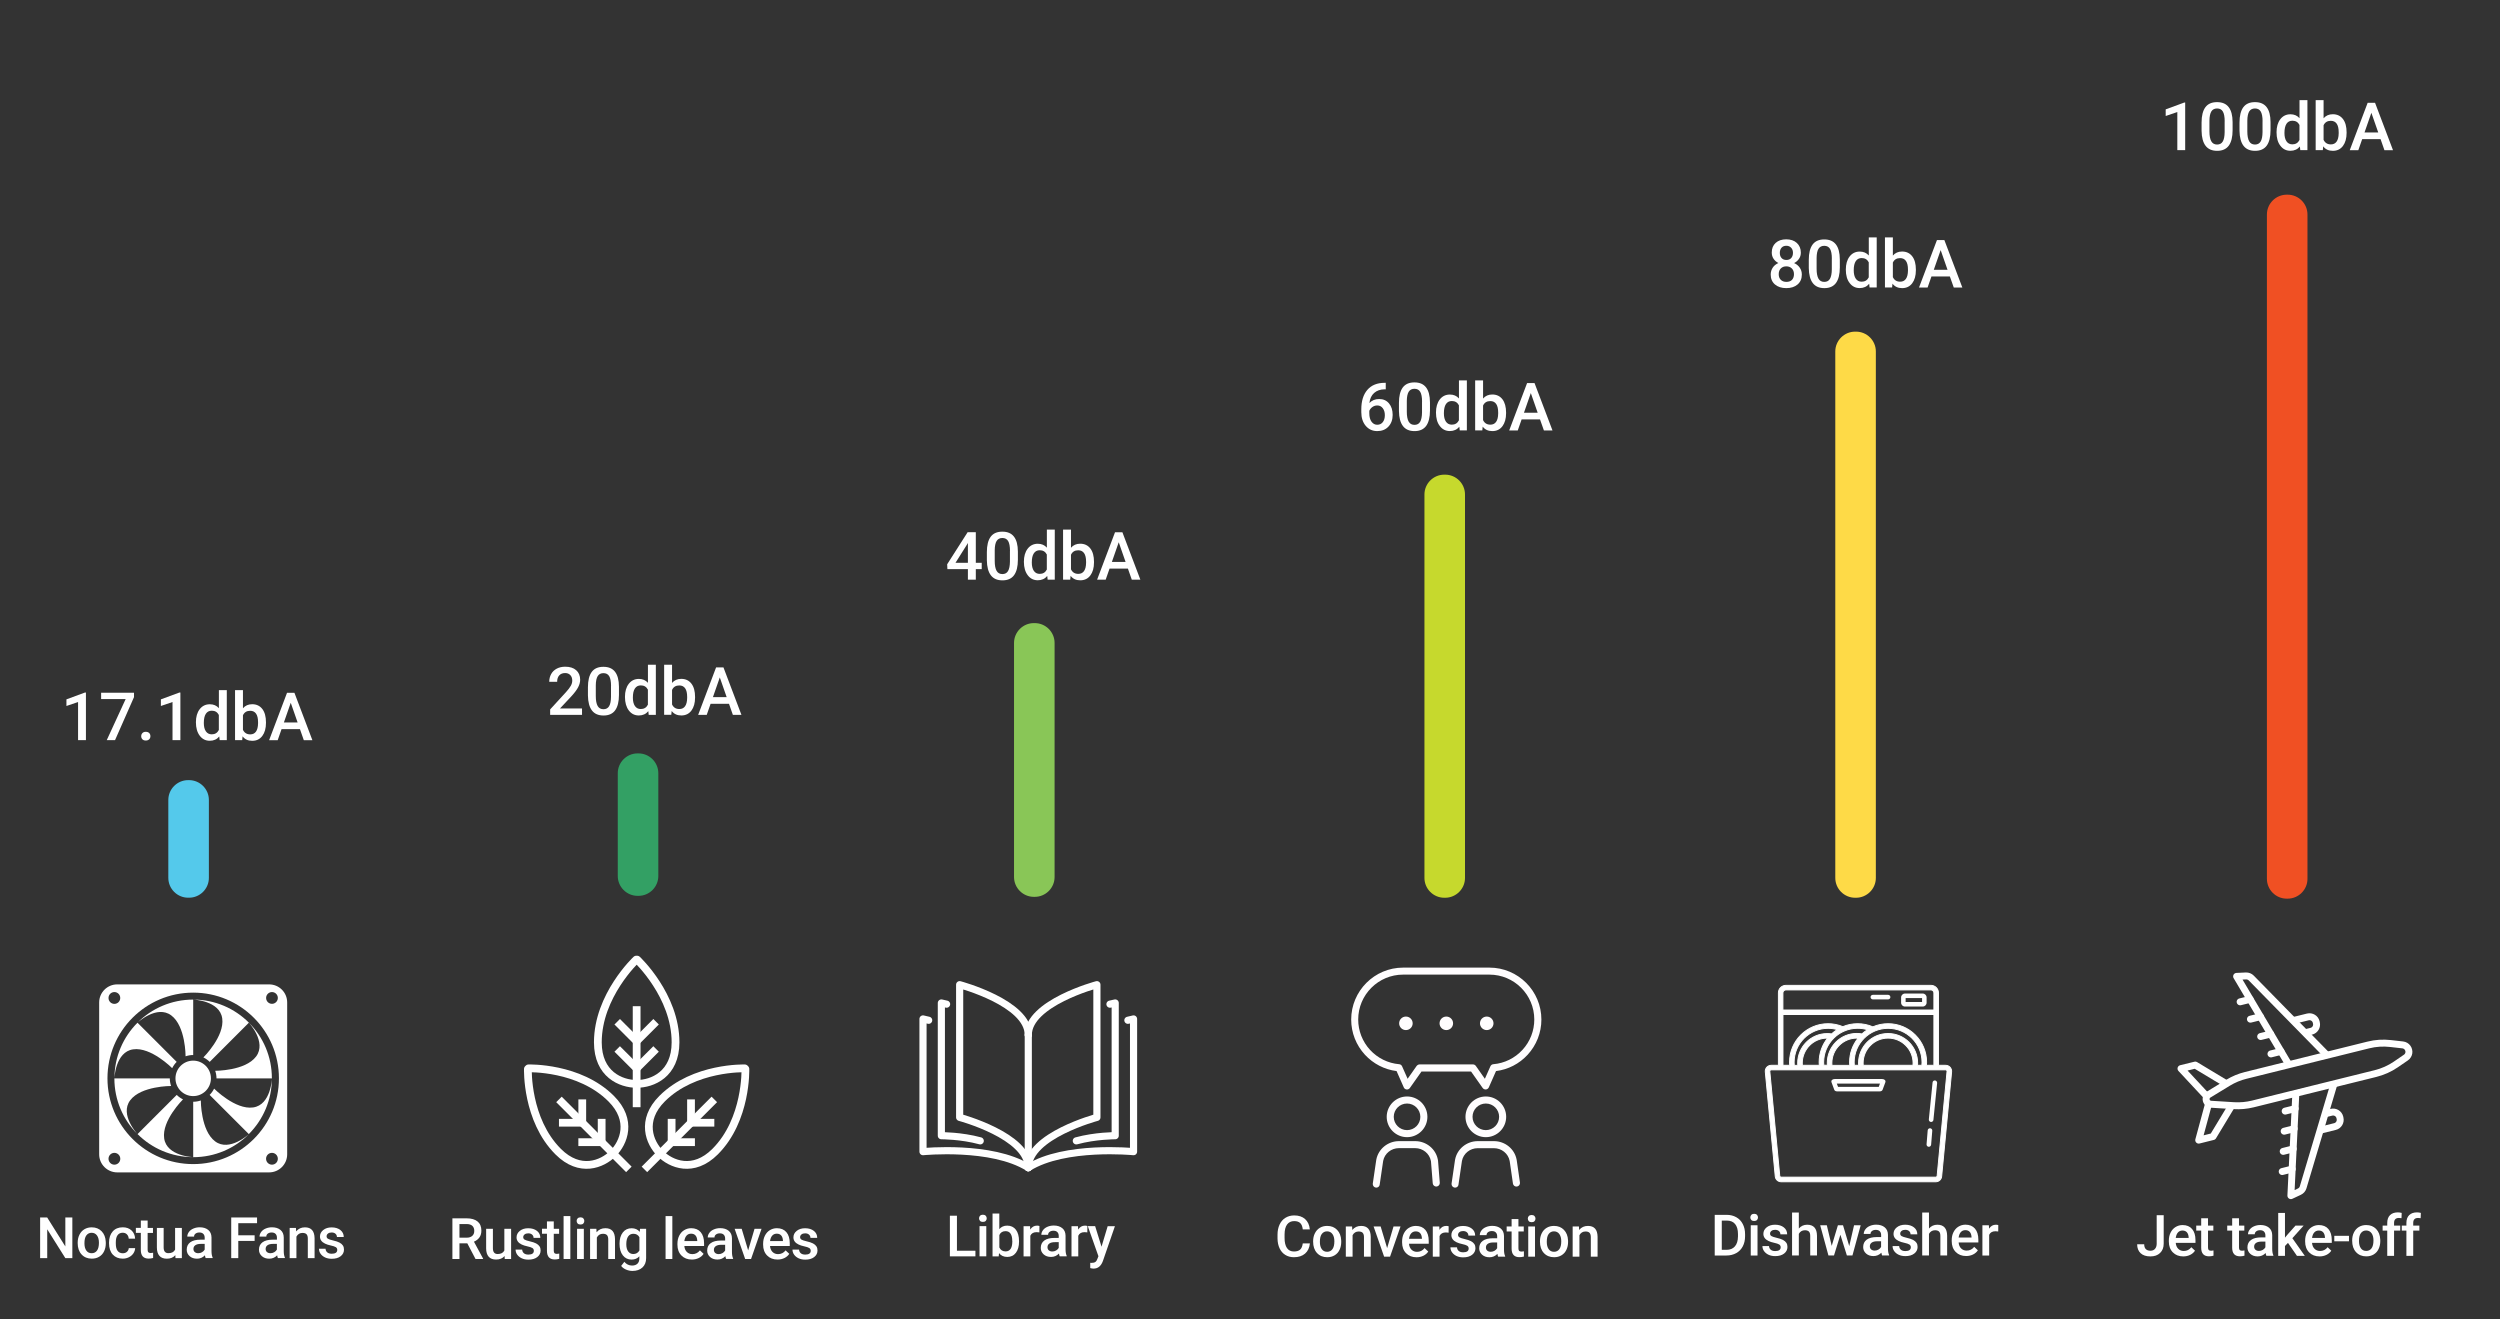 <?xml version="1.0" encoding="utf-8"?>
<!-- Generator: Adobe Illustrator 28.1.0, SVG Export Plug-In . SVG Version: 6.00 Build 0)  -->
<svg version="1.1" id="Artwork" xmlns="http://www.w3.org/2000/svg" xmlns:xlink="http://www.w3.org/1999/xlink" x="0px" y="0px"
	 viewBox="0 0 524.59 276.86" style="enable-background:new 0 0 524.59 276.86;" xml:space="preserve">
<rect x="0" y="0" width="524.59" height="276.86" fill="#333333" stroke="none"/>
<style type="text/css">
	.st0{fill:#33A064;}
	.st1{fill:#FFFFFF;}
	.st2{fill:#89C657;}
	.st3{fill:#C6D92D;}
	.st4{fill:#FEDA47;}
	.st5{fill:#F05023;}
	.st6{fill:none;stroke:#FFFFFF;stroke-width:1.457;stroke-linejoin:round;stroke-miterlimit:10;}
	.st7{fill:none;stroke:#FFFFFF;stroke-width:1.457;stroke-linecap:round;stroke-linejoin:round;stroke-miterlimit:10;}
	.st8{fill:none;stroke:#FFFFFF;stroke-width:1.63;stroke-linejoin:round;stroke-miterlimit:10;}
	.st9{fill:none;stroke:#FFFFFF;stroke-width:1.5;stroke-linecap:round;stroke-linejoin:round;stroke-miterlimit:10;}
	.st10{fill:#FFFDFE;}
	.st11{fill:#FFFFFF;stroke:#FFFFFF;stroke-width:0.2;stroke-miterlimit:10;}
	.st12{fill:#54C9EB;}
</style>
<g>
	<path class="st0" d="M138.14,183.82c0,2.29-1.87,4.16-4.16,4.16h-0.19c-2.29,0-4.16-1.87-4.16-4.16v-21.57
		c0-2.29,1.87-4.16,4.16-4.16h0.19c2.29,0,4.16,1.87,4.16,4.16V183.82z"/>
</g>
<g>
	<path class="st1" d="M98.06,260.9h-1.65v3.28h-1.48v-8.53h3c0.98,0,1.74,0.22,2.28,0.66c0.54,0.44,0.8,1.08,0.8,1.92
		c0,0.57-0.14,1.05-0.41,1.43s-0.66,0.68-1.15,0.89l1.92,3.55v0.08h-1.59L98.06,260.9z M96.41,259.71h1.52
		c0.5,0,0.89-0.13,1.17-0.38s0.42-0.6,0.42-1.03c0-0.46-0.13-0.81-0.39-1.06s-0.65-0.38-1.16-0.39h-1.56V259.71z"/>
	<path class="st1" d="M105.88,263.56c-0.42,0.49-1.01,0.74-1.78,0.74c-0.69,0-1.21-0.2-1.56-0.6s-0.53-0.98-0.53-1.75v-4.11h1.42
		v4.09c0,0.8,0.33,1.21,1,1.21c0.69,0,1.16-0.25,1.4-0.74v-4.55h1.42v6.34h-1.34L105.88,263.56z"/>
	<path class="st1" d="M112.02,262.46c0-0.25-0.1-0.45-0.31-0.58s-0.56-0.25-1.04-0.35s-0.89-0.23-1.21-0.39
		c-0.71-0.34-1.07-0.84-1.07-1.49c0-0.55,0.23-1,0.69-1.37s1.05-0.55,1.76-0.55c0.76,0,1.37,0.19,1.84,0.56s0.7,0.86,0.7,1.46h-1.42
		c0-0.27-0.1-0.5-0.3-0.68s-0.47-0.27-0.81-0.27c-0.31,0-0.57,0.07-0.76,0.22s-0.3,0.34-0.3,0.58c0,0.22,0.09,0.39,0.28,0.51
		s0.55,0.24,1.11,0.37s1,0.27,1.32,0.44s0.55,0.37,0.71,0.61s0.23,0.53,0.23,0.87c0,0.57-0.24,1.03-0.71,1.39s-1.09,0.53-1.86,0.53
		c-0.52,0-0.98-0.09-1.39-0.28s-0.72-0.45-0.95-0.77s-0.34-0.68-0.34-1.06h1.38c0.02,0.34,0.15,0.59,0.38,0.78s0.54,0.27,0.93,0.27
		c0.38,0,0.66-0.07,0.86-0.21S112.02,262.69,112.02,262.46z"/>
	<path class="st1" d="M116.2,256.3v1.54h1.12v1.05h-1.12v3.54c0,0.24,0.05,0.42,0.14,0.52s0.27,0.16,0.51,0.16
		c0.16,0,0.33-0.02,0.5-0.06v1.1c-0.32,0.09-0.64,0.13-0.94,0.13c-1.09,0-1.64-0.6-1.64-1.81v-3.59h-1.04v-1.05h1.04v-1.54H116.2z"
		/>
	<path class="st1" d="M119.68,264.18h-1.42v-9h1.42V264.18z"/>
	<path class="st1" d="M121,256.2c0-0.22,0.07-0.4,0.21-0.54s0.34-0.22,0.59-0.22s0.46,0.07,0.6,0.22s0.21,0.33,0.21,0.54
		c0,0.21-0.07,0.39-0.21,0.54s-0.34,0.21-0.6,0.21s-0.46-0.07-0.59-0.21S121,256.41,121,256.2z M122.51,264.18h-1.42v-6.34h1.42
		V264.18z"/>
	<path class="st1" d="M125.14,257.84l0.04,0.73c0.47-0.57,1.08-0.85,1.85-0.85c1.32,0,1.99,0.76,2.02,2.27v4.19h-1.42v-4.11
		c0-0.4-0.09-0.7-0.26-0.89s-0.46-0.29-0.85-0.29c-0.57,0-1,0.26-1.28,0.78v4.51h-1.42v-6.34H125.14z"/>
	<path class="st1" d="M130,260.97c0-0.98,0.23-1.77,0.69-2.36s1.08-0.88,1.84-0.88c0.72,0,1.29,0.25,1.71,0.76l0.06-0.64h1.28v6.15
		c0,0.83-0.26,1.49-0.78,1.97s-1.22,0.72-2.09,0.72c-0.46,0-0.92-0.1-1.36-0.29s-0.78-0.45-1.01-0.76l0.67-0.86
		c0.44,0.52,0.98,0.78,1.62,0.78c0.47,0,0.85-0.13,1.12-0.38s0.41-0.63,0.41-1.13v-0.43c-0.41,0.46-0.96,0.69-1.64,0.69
		c-0.74,0-1.35-0.29-1.82-0.88S130,262.01,130,260.97z M131.42,261.09c0,0.64,0.13,1.14,0.39,1.5s0.62,0.55,1.08,0.55
		c0.57,0,1-0.25,1.28-0.74v-2.79c-0.27-0.48-0.69-0.72-1.27-0.72c-0.47,0-0.83,0.19-1.09,0.56S131.42,260.37,131.42,261.09z"/>
	<path class="st1" d="M141.08,264.18h-1.42v-9h1.42V264.18z"/>
	<path class="st1" d="M145.18,264.3c-0.9,0-1.63-0.28-2.19-0.85s-0.84-1.33-0.84-2.27V261c0-0.63,0.12-1.2,0.37-1.7
		s0.59-0.89,1.03-1.16s0.93-0.42,1.48-0.42c0.86,0,1.53,0.28,2,0.83s0.71,1.33,0.71,2.34v0.57h-4.14c0.04,0.52,0.22,0.94,0.52,1.24
		s0.69,0.46,1.16,0.46c0.65,0,1.18-0.26,1.59-0.79l0.77,0.73c-0.25,0.38-0.59,0.67-1.02,0.88S145.71,264.3,145.18,264.3z
		 M145.01,258.87c-0.39,0-0.71,0.14-0.95,0.41s-0.39,0.65-0.46,1.14h2.71v-0.11c-0.03-0.48-0.16-0.84-0.38-1.08
		S145.4,258.87,145.01,258.87z"/>
	<path class="st1" d="M152.37,264.18c-0.06-0.12-0.12-0.32-0.16-0.59c-0.45,0.47-1.01,0.71-1.66,0.71c-0.64,0-1.16-0.18-1.56-0.54
		s-0.6-0.81-0.6-1.35c0-0.68,0.25-1.19,0.75-1.56s1.22-0.54,2.15-0.54h0.87v-0.42c0-0.33-0.09-0.59-0.28-0.79s-0.46-0.3-0.84-0.3
		c-0.32,0-0.59,0.08-0.8,0.24s-0.31,0.37-0.31,0.62h-1.42c0-0.35,0.12-0.67,0.35-0.98s0.54-0.54,0.94-0.71s0.84-0.26,1.33-0.26
		c0.74,0,1.33,0.19,1.78,0.56s0.67,0.9,0.68,1.57v2.86c0,0.57,0.08,1.03,0.24,1.37v0.1H152.37z M150.81,263.16
		c0.28,0,0.55-0.07,0.79-0.21s0.43-0.32,0.56-0.55v-1.2h-0.77c-0.53,0-0.92,0.09-1.19,0.28s-0.4,0.44-0.4,0.78
		c0,0.27,0.09,0.49,0.27,0.65S150.5,263.16,150.81,263.16z"/>
	<path class="st1" d="M156.99,262.38l1.34-4.54h1.47l-2.2,6.34h-1.24l-2.21-6.34h1.48L156.99,262.38z"/>
	<path class="st1" d="M163.16,264.3c-0.9,0-1.63-0.28-2.19-0.85s-0.84-1.33-0.84-2.27V261c0-0.63,0.12-1.2,0.37-1.7
		s0.59-0.89,1.03-1.16s0.93-0.42,1.48-0.42c0.86,0,1.53,0.28,2,0.83s0.71,1.33,0.71,2.34v0.57h-4.14c0.04,0.52,0.22,0.94,0.52,1.24
		s0.69,0.46,1.16,0.46c0.65,0,1.18-0.26,1.59-0.79l0.77,0.73c-0.25,0.38-0.59,0.67-1.02,0.88S163.69,264.3,163.16,264.3z
		 M162.99,258.87c-0.39,0-0.71,0.14-0.95,0.41s-0.39,0.65-0.46,1.14h2.71v-0.11c-0.03-0.48-0.16-0.84-0.38-1.08
		S163.39,258.87,162.99,258.87z"/>
	<path class="st1" d="M170.12,262.46c0-0.25-0.1-0.45-0.31-0.58s-0.56-0.25-1.04-0.35s-0.89-0.23-1.21-0.39
		c-0.71-0.34-1.07-0.84-1.07-1.49c0-0.55,0.23-1,0.69-1.37s1.05-0.55,1.76-0.55c0.76,0,1.37,0.19,1.84,0.56s0.7,0.86,0.7,1.46h-1.42
		c0-0.27-0.1-0.5-0.3-0.68s-0.47-0.27-0.81-0.27c-0.31,0-0.57,0.07-0.76,0.22s-0.3,0.34-0.3,0.58c0,0.22,0.09,0.39,0.28,0.51
		s0.55,0.24,1.11,0.37s1,0.27,1.32,0.44s0.55,0.37,0.71,0.61s0.23,0.53,0.23,0.87c0,0.57-0.24,1.03-0.71,1.39s-1.09,0.53-1.86,0.53
		c-0.52,0-0.98-0.09-1.39-0.28s-0.72-0.45-0.95-0.77s-0.34-0.68-0.34-1.06h1.38c0.02,0.34,0.15,0.59,0.38,0.78s0.54,0.27,0.93,0.27
		c0.38,0,0.66-0.07,0.86-0.21S170.12,262.69,170.12,262.46z"/>
</g>
<g>
	<path class="st1" d="M122.13,150h-6.69v-1.14l3.32-3.62c0.48-0.53,0.82-0.98,1.02-1.34s0.3-0.72,0.3-1.08
		c0-0.47-0.13-0.86-0.4-1.15s-0.63-0.44-1.08-0.44c-0.54,0-0.95,0.16-1.25,0.49s-0.44,0.78-0.44,1.35h-1.66
		c0-0.61,0.14-1.15,0.41-1.64s0.67-0.86,1.18-1.13s1.1-0.4,1.77-0.4c0.97,0,1.73,0.24,2.29,0.73s0.84,1.16,0.84,2.01
		c0,0.5-0.14,1.02-0.42,1.56s-0.74,1.16-1.38,1.86l-2.43,2.6h4.62V150z"/>
	<path class="st1" d="M129.88,145.81c0,1.43-0.27,2.51-0.8,3.24s-1.35,1.09-2.44,1.09c-1.08,0-1.89-0.35-2.43-1.06
		s-0.82-1.76-0.84-3.15v-1.72c0-1.43,0.27-2.5,0.8-3.22s1.35-1.07,2.45-1.07c1.09,0,1.9,0.35,2.44,1.05s0.81,1.74,0.82,3.13V145.81z
		 M128.22,143.95c0-0.93-0.13-1.62-0.38-2.05c-0.26-0.44-0.66-0.65-1.22-0.65c-0.54,0-0.94,0.21-1.2,0.62s-0.39,1.06-0.4,1.93v2.26
		c0,0.93,0.13,1.62,0.39,2.08s0.67,0.68,1.22,0.68c0.53,0,0.93-0.21,1.18-0.63c0.26-0.42,0.39-1.08,0.4-1.98V143.95z"/>
	<path class="st1" d="M131.14,146.24c0-1.14,0.26-2.05,0.79-2.74s1.24-1.04,2.13-1.04c0.78,0,1.42,0.27,1.9,0.82v-3.79h1.66V150
		h-1.5l-0.08-0.77c-0.5,0.6-1.16,0.9-1.99,0.9c-0.87,0-1.57-0.35-2.1-1.05S131.14,147.44,131.14,146.24z M132.8,146.39
		c0,0.75,0.14,1.34,0.43,1.76s0.7,0.63,1.23,0.63c0.68,0,1.18-0.3,1.49-0.91v-3.16c-0.31-0.59-0.8-0.89-1.48-0.89
		c-0.54,0-0.95,0.21-1.24,0.64S132.8,145.53,132.8,146.39z"/>
	<path class="st1" d="M145.85,146.37c0,1.15-0.26,2.06-0.77,2.74s-1.22,1.02-2.12,1.02c-0.87,0-1.54-0.31-2.02-0.94l-0.08,0.8h-1.5
		v-10.5h1.66v3.81c0.48-0.56,1.12-0.85,1.93-0.85c0.9,0,1.61,0.33,2.13,1s0.77,1.61,0.77,2.81V146.37z M144.19,146.23
		c0-0.8-0.14-1.4-0.42-1.8s-0.69-0.6-1.23-0.6c-0.72,0-1.23,0.31-1.52,0.94v3.05c0.3,0.64,0.81,0.96,1.53,0.96
		c0.52,0,0.92-0.19,1.2-0.58s0.43-0.97,0.44-1.76V146.23z"/>
	<path class="st1" d="M152.97,147.68h-3.86l-0.81,2.32h-1.8l3.76-9.95h1.55l3.77,9.95h-1.8L152.97,147.68z M149.6,146.28h2.88
		l-1.44-4.13L149.6,146.28z"/>
</g>
<g>
	<path class="st2" d="M221.29,184.03c0,2.29-1.87,4.16-4.16,4.16h-0.19c-2.29,0-4.16-1.87-4.16-4.16v-49.12
		c0-2.29,1.87-4.16,4.16-4.16h0.19c2.29,0,4.16,1.87,4.16,4.16V184.03z"/>
</g>
<g>
	<path class="st1" d="M200.81,262.45h3.87v1.18h-5.36v-8.53h1.48V262.45z"/>
	<path class="st1" d="M205.44,255.65c0-0.22,0.07-0.4,0.21-0.54s0.34-0.22,0.59-0.22s0.46,0.07,0.6,0.22s0.21,0.33,0.21,0.54
		c0,0.21-0.07,0.39-0.21,0.54s-0.34,0.21-0.6,0.21s-0.46-0.07-0.59-0.21S205.44,255.86,205.44,255.65z M206.96,263.63h-1.42v-6.34
		h1.42V263.63z"/>
	<path class="st1" d="M213.83,260.53c0,0.98-0.22,1.77-0.66,2.35s-1.04,0.87-1.81,0.87c-0.74,0-1.32-0.27-1.73-0.8l-0.07,0.69h-1.29
		v-9h1.42v3.27c0.41-0.48,0.96-0.73,1.66-0.73c0.77,0,1.38,0.29,1.82,0.86s0.66,1.38,0.66,2.41V260.53z M212.41,260.41
		c0-0.69-0.12-1.2-0.36-1.55s-0.59-0.52-1.05-0.52c-0.62,0-1.05,0.27-1.3,0.81v2.61c0.25,0.55,0.69,0.83,1.31,0.83
		c0.45,0,0.79-0.17,1.03-0.5s0.37-0.83,0.38-1.51V260.41z"/>
	<path class="st1" d="M218.1,258.6c-0.19-0.03-0.38-0.05-0.58-0.05c-0.65,0-1.09,0.25-1.32,0.75v4.34h-1.42v-6.34h1.36l0.04,0.71
		c0.34-0.55,0.82-0.83,1.43-0.83c0.2,0,0.37,0.03,0.5,0.08L218.1,258.6z"/>
	<path class="st1" d="M222.37,263.63c-0.06-0.12-0.12-0.32-0.16-0.59c-0.45,0.47-1.01,0.71-1.66,0.71c-0.64,0-1.16-0.18-1.56-0.54
		s-0.6-0.81-0.6-1.35c0-0.68,0.25-1.19,0.75-1.56s1.22-0.54,2.15-0.54h0.87v-0.42c0-0.33-0.09-0.59-0.28-0.79s-0.46-0.3-0.84-0.3
		c-0.32,0-0.59,0.08-0.8,0.24s-0.31,0.37-0.31,0.62h-1.42c0-0.35,0.12-0.67,0.35-0.98s0.54-0.54,0.94-0.71s0.84-0.26,1.33-0.26
		c0.74,0,1.33,0.19,1.78,0.56s0.67,0.9,0.68,1.57v2.86c0,0.57,0.08,1.03,0.24,1.37v0.1H222.37z M220.81,262.61
		c0.28,0,0.55-0.07,0.79-0.21s0.43-0.32,0.56-0.55v-1.2h-0.77c-0.53,0-0.92,0.09-1.19,0.28s-0.4,0.44-0.4,0.78
		c0,0.27,0.09,0.49,0.27,0.65S220.5,262.61,220.81,262.61z"/>
	<path class="st1" d="M228.16,258.6c-0.19-0.03-0.38-0.05-0.58-0.05c-0.65,0-1.09,0.25-1.32,0.75v4.34h-1.42v-6.34h1.36l0.04,0.71
		c0.34-0.55,0.82-0.83,1.43-0.83c0.2,0,0.37,0.03,0.5,0.08L228.16,258.6z"/>
	<path class="st1" d="M231.14,261.6l1.29-4.3h1.52l-2.52,7.3c-0.39,1.07-1.04,1.6-1.97,1.6c-0.21,0-0.44-0.04-0.69-0.11v-1.11
		l0.27,0.02c0.36,0,0.63-0.07,0.81-0.2s0.33-0.35,0.43-0.66l0.21-0.54l-2.23-6.31h1.54L231.14,261.6z"/>
</g>
<g>
	<path class="st1" d="M204.76,118.09H206v1.33h-1.24v2.21h-1.66v-2.21h-4.3l-0.05-1.01l4.29-6.73h1.72V118.09z M200.5,118.09h2.6
		v-4.16l-0.12,0.22L200.5,118.09z"/>
	<path class="st1" d="M213.59,117.45c0,1.43-0.27,2.51-0.8,3.24s-1.35,1.09-2.44,1.09c-1.08,0-1.89-0.35-2.43-1.06
		s-0.82-1.76-0.84-3.15v-1.72c0-1.43,0.27-2.5,0.8-3.22s1.35-1.07,2.45-1.07c1.09,0,1.9,0.35,2.44,1.05s0.81,1.74,0.82,3.13V117.45z
		 M211.93,115.59c0-0.93-0.13-1.62-0.38-2.05s-0.66-0.65-1.22-0.65c-0.54,0-0.94,0.21-1.2,0.62s-0.39,1.06-0.4,1.93v2.26
		c0,0.93,0.13,1.62,0.39,2.08s0.67,0.68,1.22,0.68c0.53,0,0.93-0.21,1.18-0.63s0.39-1.08,0.4-1.98V115.59z"/>
	<path class="st1" d="M214.85,117.88c0-1.14,0.26-2.05,0.79-2.74s1.24-1.04,2.13-1.04c0.78,0,1.42,0.27,1.9,0.82v-3.79h1.66v10.5
		h-1.5l-0.08-0.77c-0.5,0.6-1.16,0.9-1.99,0.9c-0.87,0-1.57-0.35-2.1-1.05S214.85,119.08,214.85,117.88z M216.51,118.03
		c0,0.75,0.14,1.34,0.43,1.76s0.7,0.63,1.23,0.63c0.68,0,1.18-0.3,1.49-0.91v-3.16c-0.31-0.59-0.8-0.89-1.48-0.89
		c-0.54,0-0.95,0.21-1.24,0.64S216.51,117.17,216.51,118.03z"/>
	<path class="st1" d="M229.56,118.01c0,1.15-0.26,2.06-0.77,2.74s-1.22,1.02-2.12,1.02c-0.87,0-1.54-0.31-2.02-0.94l-0.08,0.8h-1.5
		v-10.5h1.66v3.81c0.48-0.56,1.12-0.85,1.93-0.85c0.9,0,1.61,0.33,2.13,1s0.77,1.61,0.77,2.81V118.01z M227.9,117.87
		c0-0.8-0.14-1.4-0.42-1.8s-0.69-0.6-1.23-0.6c-0.72,0-1.23,0.31-1.52,0.94v3.05c0.3,0.64,0.81,0.96,1.53,0.96
		c0.52,0,0.92-0.19,1.2-0.58s0.43-0.97,0.44-1.76V117.87z"/>
	<path class="st1" d="M236.68,119.32h-3.86l-0.81,2.32h-1.8l3.76-9.95h1.55l3.77,9.95h-1.8L236.68,119.32z M233.31,117.92h2.88
		l-1.44-4.13L233.31,117.92z"/>
</g>
<g>
	<path class="st3" d="M307.41,184.22c0,2.29-1.87,4.16-4.16,4.16h-0.19c-2.29,0-4.16-1.87-4.16-4.16v-80.46
		c0-2.29,1.87-4.16,4.16-4.16h0.19c2.29,0,4.16,1.87,4.16,4.16V184.22z"/>
</g>
<g>
	<path class="st1" d="M274.86,260.92c-0.09,0.91-0.42,1.62-1.01,2.13s-1.37,0.76-2.34,0.76c-0.68,0-1.28-0.16-1.8-0.48
		s-0.92-0.78-1.2-1.37s-0.43-1.28-0.44-2.07v-0.8c0-0.8,0.14-1.51,0.43-2.13s0.69-1.09,1.23-1.42s1.15-0.5,1.85-0.5
		c0.94,0,1.7,0.25,2.27,0.76c0.57,0.51,0.91,1.23,1,2.17h-1.48c-0.07-0.61-0.25-1.06-0.54-1.33s-0.71-0.41-1.26-0.41
		c-0.64,0-1.14,0.24-1.49,0.71s-0.52,1.16-0.53,2.07v0.76c0,0.92,0.17,1.63,0.5,2.11s0.81,0.73,1.45,0.73
		c0.58,0,1.02-0.13,1.31-0.39s0.48-0.7,0.56-1.31H274.86z"/>
	<path class="st1" d="M275.54,260.47c0-0.62,0.12-1.18,0.37-1.68s0.59-0.88,1.04-1.15s0.96-0.4,1.54-0.4c0.86,0,1.55,0.28,2.08,0.83
		s0.82,1.28,0.86,2.19l0.01,0.33c0,0.62-0.12,1.18-0.36,1.68s-0.58,0.87-1.03,1.14s-0.96,0.4-1.55,0.4c-0.89,0-1.61-0.3-2.15-0.89
		s-0.81-1.39-0.81-2.38V260.47z M276.96,260.59c0,0.65,0.13,1.16,0.4,1.53s0.64,0.55,1.12,0.55s0.85-0.19,1.12-0.56
		s0.4-0.92,0.4-1.65c0-0.64-0.14-1.15-0.41-1.52s-0.65-0.56-1.12-0.56c-0.46,0-0.83,0.18-1.11,0.55S276.96,259.86,276.96,260.59z"/>
	<path class="st1" d="M283.72,257.36l0.04,0.73c0.47-0.57,1.08-0.85,1.85-0.85c1.32,0,1.99,0.76,2.02,2.27v4.19h-1.42v-4.11
		c0-0.4-0.09-0.7-0.26-0.89s-0.46-0.29-0.85-0.29c-0.57,0-1,0.26-1.28,0.78v4.51h-1.42v-6.34H283.72z"/>
	<path class="st1" d="M291.07,261.9l1.34-4.54h1.47l-2.2,6.34h-1.24l-2.21-6.34h1.48L291.07,261.9z"/>
	<path class="st1" d="M297.24,263.82c-0.9,0-1.63-0.28-2.19-0.85s-0.84-1.33-0.84-2.27v-0.18c0-0.63,0.12-1.2,0.37-1.7
		s0.59-0.89,1.03-1.16s0.93-0.42,1.48-0.42c0.86,0,1.53,0.28,2,0.83s0.71,1.33,0.71,2.34v0.57h-4.14c0.04,0.52,0.22,0.94,0.52,1.24
		s0.69,0.46,1.16,0.46c0.65,0,1.18-0.26,1.59-0.79l0.77,0.73c-0.25,0.38-0.59,0.67-1.02,0.88S297.77,263.82,297.24,263.82z
		 M297.07,258.39c-0.39,0-0.71,0.14-0.95,0.41s-0.39,0.65-0.46,1.14h2.71v-0.11c-0.03-0.48-0.16-0.84-0.38-1.08
		S297.47,258.39,297.07,258.39z"/>
	<path class="st1" d="M303.97,258.66c-0.19-0.03-0.38-0.05-0.58-0.05c-0.65,0-1.09,0.25-1.32,0.75v4.34h-1.42v-6.34h1.36l0.04,0.71
		c0.34-0.55,0.82-0.83,1.43-0.83c0.2,0,0.37,0.03,0.5,0.08L303.97,258.66z"/>
	<path class="st1" d="M308.18,261.98c0-0.25-0.1-0.45-0.31-0.58s-0.56-0.25-1.04-0.35s-0.89-0.23-1.21-0.39
		c-0.71-0.34-1.07-0.84-1.07-1.49c0-0.55,0.23-1,0.69-1.37s1.05-0.55,1.76-0.55c0.76,0,1.37,0.19,1.84,0.56s0.7,0.86,0.7,1.46h-1.42
		c0-0.27-0.1-0.5-0.3-0.68s-0.47-0.27-0.81-0.27c-0.31,0-0.57,0.07-0.76,0.22s-0.3,0.34-0.3,0.58c0,0.22,0.09,0.39,0.28,0.51
		s0.55,0.24,1.11,0.37s1,0.27,1.32,0.44s0.55,0.37,0.71,0.61s0.23,0.53,0.23,0.87c0,0.57-0.24,1.03-0.71,1.39s-1.09,0.53-1.86,0.53
		c-0.52,0-0.98-0.09-1.39-0.28s-0.72-0.45-0.95-0.77s-0.34-0.68-0.34-1.06h1.38c0.02,0.34,0.15,0.59,0.38,0.78s0.54,0.27,0.93,0.27
		c0.38,0,0.66-0.07,0.86-0.21S308.18,262.21,308.18,261.98z"/>
	<path class="st1" d="M314.37,263.7c-0.06-0.12-0.12-0.32-0.16-0.59c-0.45,0.47-1.01,0.71-1.66,0.71c-0.64,0-1.16-0.18-1.56-0.54
		s-0.6-0.81-0.6-1.35c0-0.68,0.25-1.19,0.75-1.56s1.22-0.54,2.15-0.54h0.87v-0.42c0-0.33-0.09-0.59-0.28-0.79s-0.46-0.3-0.84-0.3
		c-0.32,0-0.59,0.08-0.8,0.24s-0.31,0.37-0.31,0.62h-1.42c0-0.35,0.12-0.67,0.35-0.98s0.54-0.54,0.94-0.71s0.84-0.26,1.33-0.26
		c0.74,0,1.33,0.19,1.78,0.56s0.67,0.9,0.68,1.57v2.86c0,0.57,0.08,1.03,0.24,1.37v0.1H314.37z M312.81,262.67
		c0.28,0,0.55-0.07,0.79-0.21s0.43-0.32,0.56-0.55v-1.2h-0.77c-0.53,0-0.92,0.09-1.19,0.28s-0.4,0.44-0.4,0.78
		c0,0.27,0.09,0.49,0.27,0.65S312.5,262.67,312.81,262.67z"/>
	<path class="st1" d="M318.62,255.82v1.54h1.12v1.05h-1.12v3.54c0,0.24,0.05,0.42,0.14,0.52s0.27,0.16,0.51,0.16
		c0.16,0,0.33-0.02,0.5-0.06v1.1c-0.32,0.09-0.64,0.13-0.94,0.13c-1.09,0-1.64-0.6-1.64-1.81v-3.59h-1.04v-1.05h1.04v-1.54H318.62z"
		/>
	<path class="st1" d="M320.59,255.71c0-0.22,0.07-0.4,0.21-0.54s0.34-0.22,0.59-0.22s0.46,0.07,0.6,0.22s0.21,0.33,0.21,0.54
		c0,0.21-0.07,0.39-0.21,0.54s-0.34,0.21-0.6,0.21s-0.46-0.07-0.59-0.21S320.59,255.93,320.59,255.71z M322.1,263.7h-1.42v-6.34
		h1.42V263.7z"/>
	<path class="st1" d="M323.14,260.47c0-0.62,0.12-1.18,0.37-1.68s0.59-0.88,1.04-1.15s0.96-0.4,1.54-0.4c0.86,0,1.55,0.28,2.08,0.83
		s0.82,1.28,0.86,2.19l0.01,0.33c0,0.62-0.12,1.18-0.36,1.68s-0.58,0.87-1.03,1.14s-0.96,0.4-1.55,0.4c-0.89,0-1.61-0.3-2.15-0.89
		s-0.81-1.39-0.81-2.38V260.47z M324.57,260.59c0,0.65,0.13,1.16,0.4,1.53s0.64,0.55,1.12,0.55s0.85-0.19,1.12-0.56
		s0.4-0.92,0.4-1.65c0-0.64-0.14-1.15-0.41-1.52s-0.65-0.56-1.12-0.56c-0.46,0-0.83,0.18-1.11,0.55S324.57,259.86,324.57,260.59z"/>
	<path class="st1" d="M331.32,257.36l0.04,0.73c0.47-0.57,1.08-0.85,1.85-0.85c1.32,0,1.99,0.76,2.02,2.27v4.19h-1.42v-4.11
		c0-0.4-0.09-0.7-0.26-0.89s-0.46-0.29-0.85-0.29c-0.57,0-1,0.26-1.28,0.78v4.51h-1.42v-6.34H331.32z"/>
</g>
<g>
	<path class="st1" d="M290.78,80.32v1.37h-0.21c-0.93,0.01-1.67,0.27-2.23,0.77s-0.89,1.2-0.99,2.11c0.53-0.56,1.21-0.84,2.04-0.84
		c0.88,0,1.57,0.31,2.08,0.93c0.51,0.62,0.76,1.42,0.76,2.4c0,1.01-0.3,1.83-0.89,2.46s-1.38,0.94-2.34,0.94
		c-0.99,0-1.8-0.37-2.42-1.1s-0.93-1.7-0.93-2.88v-0.57c0-1.75,0.42-3.11,1.27-4.1s2.07-1.48,3.67-1.48H290.78z M289,85.08
		c-0.36,0-0.7,0.1-1,0.31s-0.53,0.48-0.67,0.82v0.51c0,0.74,0.15,1.33,0.46,1.76s0.71,0.65,1.2,0.65s0.88-0.18,1.17-0.55
		s0.43-0.85,0.43-1.46s-0.15-1.09-0.44-1.47S289.48,85.08,289,85.08z"/>
	<path class="st1" d="M300.06,86.13c0,1.43-0.27,2.51-0.8,3.24c-0.54,0.73-1.35,1.09-2.44,1.09c-1.08,0-1.89-0.35-2.43-1.06
		c-0.54-0.71-0.82-1.76-0.84-3.15v-1.72c0-1.43,0.27-2.5,0.8-3.22c0.54-0.72,1.35-1.07,2.45-1.07c1.09,0,1.9,0.35,2.44,1.05
		c0.54,0.7,0.81,1.74,0.82,3.13V86.13z M298.4,84.28c0-0.93-0.13-1.62-0.38-2.05c-0.26-0.44-0.66-0.65-1.22-0.65
		c-0.54,0-0.94,0.21-1.2,0.62c-0.26,0.41-0.39,1.06-0.4,1.93v2.26c0,0.93,0.13,1.62,0.39,2.08s0.67,0.68,1.22,0.68
		c0.53,0,0.93-0.21,1.18-0.63c0.25-0.42,0.39-1.08,0.4-1.98V84.28z"/>
	<path class="st1" d="M301.32,86.57c0-1.14,0.26-2.05,0.79-2.74c0.53-0.69,1.24-1.04,2.13-1.04c0.78,0,1.42,0.27,1.9,0.82v-3.79
		h1.66v10.5h-1.5l-0.08-0.77c-0.5,0.6-1.16,0.9-1.99,0.9c-0.87,0-1.57-0.35-2.1-1.05C301.59,88.72,301.32,87.77,301.32,86.57z
		 M302.98,86.72c0,0.75,0.14,1.34,0.43,1.76c0.29,0.42,0.7,0.63,1.23,0.63c0.68,0,1.18-0.3,1.49-0.91v-3.16
		c-0.31-0.59-0.8-0.89-1.48-0.89c-0.54,0-0.95,0.21-1.24,0.64C303.13,85.22,302.98,85.86,302.98,86.72z"/>
	<path class="st1" d="M316.03,86.7c0,1.15-0.26,2.06-0.77,2.74s-1.22,1.02-2.12,1.02c-0.87,0-1.54-0.31-2.02-0.94l-0.08,0.8h-1.5
		v-10.5h1.66v3.81c0.48-0.56,1.12-0.85,1.93-0.85c0.9,0,1.61,0.33,2.13,1c0.51,0.67,0.77,1.61,0.77,2.81V86.7z M314.37,86.56
		c0-0.8-0.14-1.4-0.42-1.8c-0.28-0.4-0.69-0.6-1.23-0.6c-0.72,0-1.23,0.31-1.52,0.94v3.05c0.3,0.64,0.81,0.96,1.53,0.96
		c0.52,0,0.92-0.19,1.2-0.58c0.28-0.39,0.43-0.97,0.44-1.76V86.56z"/>
	<path class="st1" d="M323.15,88.01h-3.86l-0.81,2.32h-1.8l3.76-9.95H322l3.77,9.95h-1.8L323.15,88.01z M319.78,86.61h2.88
		l-1.44-4.13L319.78,86.61z"/>
</g>
<g>
	<path class="st4" d="M393.62,184.22c0,2.29-1.87,4.16-4.16,4.16h-0.19c-2.29,0-4.16-1.87-4.16-4.16V73.75
		c0-2.29,1.87-4.16,4.16-4.16h0.19c2.29,0,4.16,1.87,4.16,4.16V184.22z"/>
</g>
<g>
	<path class="st1" d="M359.81,263.45v-8.53h2.52c0.75,0,1.42,0.17,2.01,0.5s1.04,0.81,1.36,1.43s0.48,1.32,0.48,2.12v0.43
		c0,0.81-0.16,1.52-0.48,2.13s-0.78,1.09-1.38,1.42s-1.28,0.5-2.05,0.5H359.81z M361.29,256.11v6.15h0.97
		c0.78,0,1.37-0.24,1.79-0.73s0.63-1.18,0.64-2.09v-0.47c0-0.93-0.2-1.63-0.6-2.12s-0.99-0.73-1.75-0.73H361.29z"/>
	<path class="st1" d="M367.28,255.46c0-0.22,0.07-0.4,0.21-0.54s0.34-0.22,0.59-0.22s0.46,0.07,0.6,0.22s0.21,0.33,0.21,0.54
		c0,0.21-0.07,0.39-0.21,0.54c-0.14,0.14-0.34,0.21-0.6,0.21s-0.46-0.07-0.59-0.21C367.35,255.85,367.28,255.67,367.28,255.46z
		 M368.79,263.45h-1.42v-6.34h1.42V263.45z"/>
	<path class="st1" d="M373.65,261.72c0-0.25-0.1-0.45-0.31-0.58s-0.56-0.25-1.04-0.35s-0.89-0.23-1.21-0.39
		c-0.71-0.34-1.07-0.84-1.07-1.49c0-0.55,0.23-1,0.69-1.37s1.05-0.55,1.76-0.55c0.76,0,1.37,0.19,1.84,0.56s0.7,0.86,0.7,1.46h-1.42
		c0-0.27-0.1-0.5-0.3-0.68s-0.47-0.27-0.81-0.27c-0.31,0-0.57,0.07-0.76,0.22s-0.3,0.34-0.3,0.58c0,0.22,0.09,0.39,0.28,0.51
		s0.55,0.24,1.11,0.37s1,0.27,1.32,0.44s0.55,0.37,0.71,0.61s0.23,0.53,0.23,0.87c0,0.57-0.24,1.03-0.71,1.39s-1.09,0.53-1.86,0.53
		c-0.52,0-0.98-0.09-1.39-0.28s-0.72-0.45-0.95-0.77s-0.34-0.68-0.34-1.06h1.38c0.02,0.34,0.15,0.59,0.38,0.78s0.54,0.27,0.93,0.27
		c0.38,0,0.66-0.07,0.86-0.21S373.65,261.95,373.65,261.72z"/>
	<path class="st1" d="M377.45,257.8c0.46-0.54,1.05-0.81,1.76-0.81c1.35,0,2.04,0.77,2.06,2.31v4.14h-1.42v-4.09
		c0-0.44-0.09-0.75-0.28-0.93s-0.47-0.27-0.83-0.27c-0.57,0-1,0.25-1.28,0.76v4.53h-1.42v-9h1.42V257.8z"/>
	<path class="st1" d="M388.04,261.48l1.01-4.38h1.39l-1.73,6.34h-1.17l-1.36-4.35l-1.34,4.35h-1.17l-1.73-6.34h1.39l1.03,4.33
		l1.3-4.33h1.07L388.04,261.48z"/>
	<path class="st1" d="M394.94,263.45c-0.06-0.12-0.12-0.32-0.16-0.59c-0.45,0.47-1.01,0.71-1.66,0.71c-0.64,0-1.16-0.18-1.56-0.54
		s-0.6-0.81-0.6-1.35c0-0.68,0.25-1.19,0.75-1.56s1.22-0.54,2.15-0.54h0.87v-0.42c0-0.33-0.09-0.59-0.28-0.79s-0.46-0.3-0.84-0.3
		c-0.32,0-0.59,0.08-0.8,0.24s-0.31,0.37-0.31,0.62h-1.42c0-0.35,0.12-0.67,0.35-0.98s0.54-0.54,0.94-0.71s0.84-0.26,1.33-0.26
		c0.74,0,1.33,0.19,1.78,0.56s0.67,0.9,0.68,1.57v2.86c0,0.57,0.08,1.03,0.24,1.37v0.1H394.94z M393.37,262.42
		c0.28,0,0.55-0.07,0.79-0.21s0.43-0.32,0.56-0.55v-1.2h-0.77c-0.53,0-0.92,0.09-1.19,0.28s-0.4,0.44-0.4,0.78
		c0,0.27,0.09,0.49,0.27,0.65S393.07,262.42,393.37,262.42z"/>
	<path class="st1" d="M400.96,261.72c0-0.25-0.1-0.45-0.31-0.58s-0.56-0.25-1.04-0.35s-0.89-0.23-1.21-0.39
		c-0.71-0.34-1.07-0.84-1.07-1.49c0-0.55,0.23-1,0.69-1.37s1.05-0.55,1.76-0.55c0.76,0,1.37,0.19,1.84,0.56s0.7,0.86,0.7,1.46h-1.42
		c0-0.27-0.1-0.5-0.3-0.68s-0.47-0.27-0.81-0.27c-0.31,0-0.57,0.07-0.76,0.22s-0.3,0.34-0.3,0.58c0,0.22,0.09,0.39,0.28,0.51
		s0.55,0.24,1.11,0.37s1,0.27,1.32,0.44s0.55,0.37,0.71,0.61s0.23,0.53,0.23,0.87c0,0.57-0.24,1.03-0.71,1.39s-1.09,0.53-1.86,0.53
		c-0.52,0-0.98-0.09-1.39-0.28s-0.72-0.45-0.95-0.77s-0.34-0.68-0.34-1.06h1.38c0.02,0.34,0.15,0.59,0.38,0.78s0.54,0.27,0.93,0.27
		c0.38,0,0.66-0.07,0.86-0.21S400.96,261.95,400.96,261.72z"/>
	<path class="st1" d="M404.76,257.8c0.46-0.54,1.05-0.81,1.76-0.81c1.35,0,2.04,0.77,2.06,2.31v4.14h-1.42v-4.09
		c0-0.44-0.09-0.75-0.28-0.93s-0.47-0.27-0.83-0.27c-0.57,0-1,0.25-1.28,0.76v4.53h-1.42v-9h1.42V257.8z"/>
	<path class="st1" d="M412.57,263.56c-0.9,0-1.63-0.28-2.19-0.85s-0.84-1.33-0.84-2.27v-0.18c0-0.63,0.12-1.2,0.37-1.7
		s0.59-0.89,1.03-1.16s0.93-0.42,1.48-0.42c0.86,0,1.53,0.28,2,0.83s0.71,1.33,0.71,2.34v0.57h-4.14c0.04,0.52,0.22,0.94,0.52,1.24
		s0.69,0.46,1.16,0.46c0.65,0,1.18-0.26,1.59-0.79l0.77,0.73c-0.25,0.38-0.59,0.67-1.02,0.88S413.1,263.56,412.57,263.56z
		 M412.4,258.13c-0.39,0-0.71,0.14-0.95,0.41s-0.39,0.65-0.46,1.14h2.71v-0.11c-0.03-0.48-0.16-0.84-0.38-1.08
		S412.8,258.13,412.4,258.13z"/>
	<path class="st1" d="M419.3,258.41c-0.19-0.03-0.38-0.05-0.58-0.05c-0.65,0-1.09,0.25-1.32,0.75v4.34h-1.42v-6.34h1.36l0.04,0.71
		c0.34-0.55,0.82-0.83,1.43-0.83c0.2,0,0.37,0.03,0.5,0.08L419.3,258.41z"/>
</g>
<g>
	<path class="st1" d="M377.88,53c0,0.49-0.12,0.92-0.38,1.3s-0.59,0.68-1.03,0.9c0.52,0.24,0.92,0.57,1.2,0.99
		c0.28,0.42,0.42,0.89,0.42,1.42c0,0.88-0.3,1.57-0.89,2.08s-1.38,0.77-2.37,0.77c-0.99,0-1.78-0.26-2.38-0.77
		c-0.6-0.52-0.89-1.21-0.89-2.08c0-0.53,0.14-1.01,0.42-1.44s0.68-0.75,1.19-0.98c-0.43-0.22-0.77-0.52-1.02-0.9
		c-0.25-0.38-0.37-0.81-0.37-1.3c0-0.85,0.27-1.52,0.82-2.02s1.29-0.75,2.21-0.75c0.93,0,1.67,0.25,2.22,0.75
		S377.88,52.15,377.88,53z M376.44,57.53c0-0.49-0.15-0.89-0.44-1.19c-0.29-0.3-0.68-0.45-1.17-0.45s-0.87,0.15-1.16,0.45
		c-0.29,0.3-0.43,0.7-0.43,1.2c0,0.49,0.14,0.88,0.43,1.17c0.29,0.29,0.68,0.44,1.18,0.44s0.89-0.14,1.17-0.42
		C376.3,58.43,376.44,58.03,376.44,57.53z M376.23,53.06c0-0.43-0.12-0.79-0.38-1.07s-0.59-0.42-1.01-0.42s-0.76,0.13-1,0.4
		s-0.37,0.63-0.37,1.09c0,0.46,0.12,0.82,0.37,1.09c0.25,0.27,0.58,0.4,1.01,0.4s0.76-0.13,1.01-0.4
		C376.1,53.88,376.23,53.51,376.23,53.06z"/>
	<path class="st1" d="M386.06,56.13c0,1.43-0.27,2.51-0.8,3.24c-0.54,0.73-1.35,1.09-2.44,1.09c-1.08,0-1.89-0.35-2.43-1.06
		c-0.54-0.71-0.82-1.76-0.84-3.15v-1.72c0-1.43,0.27-2.5,0.8-3.22c0.54-0.72,1.35-1.07,2.45-1.07c1.09,0,1.9,0.35,2.44,1.05
		c0.54,0.7,0.81,1.74,0.82,3.13V56.13z M384.39,54.28c0-0.93-0.13-1.62-0.38-2.05s-0.66-0.65-1.22-0.65c-0.54,0-0.94,0.21-1.2,0.62
		s-0.39,1.06-0.4,1.93v2.26c0,0.93,0.13,1.62,0.39,2.08s0.67,0.68,1.22,0.68c0.53,0,0.93-0.21,1.18-0.63s0.39-1.08,0.4-1.98V54.28z"
		/>
	<path class="st1" d="M387.32,56.57c0-1.14,0.26-2.05,0.79-2.74s1.24-1.04,2.13-1.04c0.78,0,1.42,0.27,1.9,0.82v-3.79h1.66v10.5
		h-1.5l-0.08-0.77c-0.5,0.6-1.16,0.9-1.99,0.9c-0.87,0-1.57-0.35-2.1-1.05C387.59,58.72,387.32,57.77,387.32,56.57z M388.98,56.72
		c0,0.75,0.14,1.34,0.43,1.76c0.29,0.42,0.7,0.63,1.23,0.63c0.68,0,1.18-0.3,1.49-0.91v-3.16c-0.3-0.59-0.8-0.89-1.48-0.89
		c-0.54,0-0.95,0.21-1.24,0.64S388.98,55.86,388.98,56.72z"/>
	<path class="st1" d="M402.02,56.7c0,1.15-0.26,2.06-0.77,2.74c-0.51,0.68-1.22,1.02-2.12,1.02c-0.87,0-1.54-0.31-2.02-0.94
		l-0.08,0.8h-1.5v-10.5h1.66v3.81c0.48-0.56,1.12-0.85,1.93-0.85c0.9,0,1.61,0.33,2.13,1s0.77,1.61,0.77,2.81V56.7z M400.36,56.56
		c0-0.8-0.14-1.4-0.42-1.8s-0.69-0.6-1.23-0.6c-0.72,0-1.23,0.31-1.52,0.94v3.05c0.3,0.64,0.81,0.96,1.53,0.96
		c0.52,0,0.92-0.19,1.2-0.58s0.43-0.97,0.44-1.76V56.56z"/>
	<path class="st1" d="M409.15,58.01h-3.86l-0.81,2.32h-1.8l3.76-9.95H408l3.77,9.95h-1.8L409.15,58.01z M405.78,56.61h2.88
		l-1.44-4.13L405.78,56.61z"/>
</g>
<g>
	<path class="st5" d="M484.19,184.41c0,2.29-1.87,4.16-4.16,4.16h-0.19c-2.29,0-4.16-1.87-4.16-4.16V45.01
		c0-2.29,1.87-4.16,4.16-4.16h0.19c2.29,0,4.16,1.87,4.16,4.16V184.41z"/>
</g>
<g>
	<path class="st1" d="M452.54,254.99h1.48v5.98c0,0.82-0.25,1.46-0.76,1.95s-1.18,0.72-2.02,0.72c-0.89,0-1.58-0.22-2.06-0.67
		s-0.73-1.07-0.73-1.88h1.48c0,0.45,0.11,0.79,0.34,1.02s0.55,0.34,0.98,0.34c0.4,0,0.72-0.13,0.95-0.4s0.35-0.63,0.35-1.09V254.99z
		"/>
	<path class="st1" d="M458.13,263.64c-0.9,0-1.63-0.28-2.19-0.85s-0.84-1.33-0.84-2.27v-0.18c0-0.63,0.12-1.2,0.37-1.7
		s0.59-0.89,1.03-1.16s0.93-0.42,1.48-0.42c0.86,0,1.53,0.28,2,0.83s0.71,1.33,0.71,2.34v0.57h-4.14c0.04,0.52,0.22,0.94,0.52,1.24
		s0.69,0.46,1.16,0.46c0.65,0,1.18-0.26,1.59-0.79l0.77,0.73c-0.25,0.38-0.59,0.67-1.02,0.88S458.65,263.64,458.13,263.64z
		 M457.96,258.21c-0.39,0-0.71,0.14-0.95,0.41s-0.39,0.65-0.46,1.14h2.71v-0.11c-0.03-0.48-0.16-0.84-0.38-1.08
		S458.35,258.21,457.96,258.21z"/>
	<path class="st1" d="M463.32,255.64v1.54h1.12v1.05h-1.12v3.54c0,0.24,0.05,0.42,0.14,0.52s0.27,0.16,0.51,0.16
		c0.16,0,0.33-0.02,0.5-0.06v1.1c-0.32,0.09-0.64,0.13-0.94,0.13c-1.09,0-1.64-0.6-1.64-1.81v-3.59h-1.04v-1.05h1.04v-1.54H463.32z"
		/>
	<path class="st1" d="M469.82,255.64v1.54h1.12v1.05h-1.12v3.54c0,0.24,0.05,0.42,0.14,0.52s0.27,0.16,0.51,0.16
		c0.16,0,0.33-0.02,0.5-0.06v1.1c-0.32,0.09-0.64,0.13-0.94,0.13c-1.09,0-1.64-0.6-1.64-1.81v-3.59h-1.04v-1.05h1.04v-1.54H469.82z"
		/>
	<path class="st1" d="M475.57,263.52c-0.06-0.12-0.12-0.32-0.16-0.59c-0.45,0.47-1.01,0.71-1.66,0.71c-0.64,0-1.16-0.18-1.56-0.54
		s-0.6-0.81-0.6-1.35c0-0.68,0.25-1.19,0.75-1.56s1.22-0.54,2.15-0.54h0.87v-0.42c0-0.33-0.09-0.59-0.28-0.79s-0.46-0.3-0.84-0.3
		c-0.32,0-0.59,0.08-0.8,0.24s-0.31,0.37-0.31,0.62h-1.42c0-0.35,0.12-0.67,0.35-0.98s0.54-0.54,0.94-0.71s0.84-0.26,1.33-0.26
		c0.74,0,1.33,0.19,1.78,0.56s0.67,0.9,0.68,1.57v2.86c0,0.57,0.08,1.03,0.24,1.37v0.1H475.57z M474.01,262.49
		c0.28,0,0.55-0.07,0.79-0.21s0.43-0.32,0.56-0.55v-1.2h-0.77c-0.53,0-0.92,0.09-1.19,0.28s-0.4,0.44-0.4,0.78
		c0,0.27,0.09,0.49,0.27,0.65S473.7,262.49,474.01,262.49z"/>
	<path class="st1" d="M480.1,260.8l-0.63,0.65v2.07h-1.42v-9h1.42v5.19l0.45-0.56l1.75-1.97h1.71l-2.36,2.64l2.61,3.7h-1.65
		L480.1,260.8z"/>
	<path class="st1" d="M486.73,263.64c-0.9,0-1.63-0.28-2.19-0.85s-0.84-1.33-0.84-2.27v-0.18c0-0.63,0.12-1.2,0.37-1.7
		s0.59-0.89,1.03-1.16s0.93-0.42,1.48-0.42c0.86,0,1.53,0.28,2,0.83s0.71,1.33,0.71,2.34v0.57h-4.14c0.04,0.52,0.22,0.94,0.52,1.24
		s0.69,0.46,1.16,0.46c0.65,0,1.18-0.26,1.59-0.79l0.77,0.73c-0.25,0.38-0.59,0.67-1.02,0.88S487.26,263.64,486.73,263.64z
		 M486.56,258.21c-0.39,0-0.71,0.14-0.95,0.41s-0.39,0.65-0.46,1.14h2.71v-0.11c-0.03-0.48-0.16-0.84-0.38-1.08
		S486.96,258.21,486.56,258.21z"/>
	<path class="st1" d="M492.9,260.47h-3.08v-1.15h3.08V260.47z"/>
	<path class="st1" d="M493.57,260.29c0-0.62,0.12-1.18,0.37-1.68s0.59-0.88,1.04-1.15s0.96-0.4,1.54-0.4c0.86,0,1.55,0.28,2.08,0.83
		s0.82,1.28,0.86,2.19l0.01,0.33c0,0.62-0.12,1.18-0.36,1.68s-0.58,0.87-1.03,1.14s-0.96,0.4-1.55,0.4c-0.89,0-1.61-0.3-2.15-0.89
		s-0.81-1.39-0.81-2.38V260.29z M495,260.41c0,0.65,0.13,1.16,0.4,1.53s0.64,0.55,1.12,0.55s0.85-0.19,1.12-0.56s0.4-0.92,0.4-1.65
		c0-0.64-0.14-1.15-0.41-1.52s-0.65-0.56-1.12-0.56c-0.46,0-0.83,0.18-1.11,0.55S495,259.68,495,260.41z"/>
	<path class="st1" d="M500.93,263.52v-5.29h-0.97v-1.05h0.97v-0.58c0-0.7,0.2-1.25,0.59-1.63s0.94-0.57,1.64-0.57
		c0.25,0,0.52,0.04,0.8,0.11l-0.04,1.11c-0.16-0.03-0.34-0.05-0.54-0.05c-0.68,0-1.02,0.35-1.02,1.05v0.56h1.29v1.05h-1.29v5.29
		H500.93z"/>
	<path class="st1" d="M504.95,263.52v-5.29h-0.97v-1.05h0.97v-0.58c0-0.7,0.2-1.25,0.59-1.63s0.94-0.57,1.64-0.57
		c0.25,0,0.52,0.04,0.8,0.11l-0.04,1.11c-0.16-0.03-0.34-0.05-0.54-0.05c-0.68,0-1.02,0.35-1.02,1.05v0.56h1.29v1.05h-1.29v5.29
		H504.95z"/>
</g>
<g>
	<path class="st1" d="M458.53,31.51h-1.65v-8l-2.44,0.83v-1.39l3.88-1.43h0.21V31.51z"/>
	<path class="st1" d="M468.48,27.32c0,1.43-0.27,2.51-0.8,3.24c-0.54,0.73-1.35,1.09-2.44,1.09c-1.08,0-1.89-0.35-2.43-1.06
		c-0.54-0.71-0.82-1.76-0.84-3.15v-1.72c0-1.43,0.27-2.5,0.8-3.22c0.54-0.72,1.35-1.07,2.45-1.07c1.09,0,1.9,0.35,2.44,1.05
		c0.54,0.7,0.81,1.74,0.82,3.13V27.32z M466.82,25.46c0-0.93-0.13-1.62-0.38-2.05c-0.25-0.44-0.66-0.65-1.22-0.65
		c-0.54,0-0.94,0.21-1.2,0.62c-0.25,0.41-0.39,1.06-0.4,1.93v2.26c0,0.93,0.13,1.62,0.39,2.08s0.67,0.68,1.22,0.68
		c0.53,0,0.93-0.21,1.18-0.63c0.26-0.42,0.39-1.08,0.4-1.98V25.46z"/>
	<path class="st1" d="M476.44,27.32c0,1.43-0.27,2.51-0.8,3.24c-0.54,0.73-1.35,1.09-2.44,1.09c-1.08,0-1.89-0.35-2.43-1.06
		c-0.54-0.71-0.82-1.76-0.84-3.15v-1.72c0-1.43,0.27-2.5,0.8-3.22c0.54-0.72,1.35-1.07,2.45-1.07c1.09,0,1.9,0.35,2.44,1.05
		c0.54,0.7,0.81,1.74,0.82,3.13V27.32z M474.77,25.46c0-0.93-0.13-1.62-0.38-2.05c-0.25-0.44-0.66-0.65-1.22-0.65
		c-0.54,0-0.94,0.21-1.2,0.62c-0.25,0.41-0.39,1.06-0.4,1.93v2.26c0,0.93,0.13,1.62,0.39,2.08s0.67,0.68,1.22,0.68
		c0.53,0,0.93-0.21,1.18-0.63c0.26-0.42,0.39-1.08,0.4-1.98V25.46z"/>
	<path class="st1" d="M477.7,27.76c0-1.14,0.26-2.05,0.79-2.74c0.53-0.69,1.24-1.04,2.13-1.04c0.78,0,1.42,0.27,1.9,0.82v-3.79h1.66
		v10.5h-1.5l-0.08-0.77c-0.5,0.6-1.16,0.9-1.99,0.9c-0.87,0-1.57-0.35-2.1-1.05C477.97,29.91,477.7,28.96,477.7,27.76z M479.36,27.9
		c0,0.75,0.14,1.34,0.43,1.76c0.29,0.42,0.7,0.63,1.23,0.63c0.68,0,1.18-0.3,1.49-0.91v-3.16c-0.3-0.59-0.8-0.89-1.48-0.89
		c-0.54,0-0.95,0.21-1.24,0.64C479.51,26.41,479.36,27.05,479.36,27.9z"/>
	<path class="st1" d="M492.4,27.89c0,1.15-0.26,2.06-0.77,2.74s-1.22,1.02-2.12,1.02c-0.87,0-1.54-0.31-2.02-0.94l-0.08,0.8h-1.5
		v-10.5h1.66v3.81c0.48-0.56,1.12-0.85,1.93-0.85c0.9,0,1.61,0.33,2.13,1c0.52,0.67,0.77,1.61,0.77,2.81V27.89z M490.74,27.75
		c0-0.8-0.14-1.4-0.42-1.8c-0.28-0.4-0.69-0.6-1.23-0.6c-0.72,0-1.23,0.31-1.52,0.94v3.05c0.3,0.64,0.81,0.96,1.53,0.96
		c0.52,0,0.92-0.19,1.2-0.58c0.28-0.39,0.43-0.97,0.44-1.76V27.75z"/>
	<path class="st1" d="M499.53,29.2h-3.86l-0.81,2.32h-1.8l3.76-9.95h1.55l3.77,9.95h-1.8L499.53,29.2z M496.16,27.8h2.88l-1.44-4.13
		L496.16,27.8z"/>
</g>
<g>
	<path class="st6" d="M463.44,229.69c-0.15,0.09-0.27,0.21-0.37,0.37c-0.15,0.26-0.19,0.56-0.12,0.83c0.07,0.27,0.24,0.52,0.5,0.67
		c0.16,0.09,0.32,0.14,0.49,0.15c0,0,2.8,0.17,4.81,0.3c1.34,0.08,2.67-0.04,3.97-0.36l25.75-6.38c1.52-0.38,2.96-1.02,4.25-1.9
		l2.13-1.46c0.17-0.11,0.31-0.26,0.42-0.45c0.21-0.34,0.26-0.74,0.16-1.1c-0.09-0.37-0.32-0.69-0.66-0.9
		c-0.19-0.11-0.38-0.18-0.59-0.2l-2.56-0.29c-1.55-0.18-3.13-0.08-4.64,0.3l-25.76,6.39c-1.3,0.32-2.54,0.84-3.68,1.53
		L463.44,229.69L463.44,229.69z"/>
	<path class="st6" d="M488.28,221.42l-15.88-16.19c-0.29-0.3-0.69-0.45-1.11-0.44l-1.97,0.09l10.96,18.52"/>
	<path class="st6" d="M489.76,227.42l-6.48,21.73c-0.12,0.4-0.4,0.72-0.78,0.9l-1.79,0.84l1.04-21.49"/>
	<path class="st6" d="M483.67,216.72l1.33-0.33c0.78-0.19,1.25-0.98,1.06-1.76l-0.04-0.18c-0.19-0.78-0.98-1.25-1.76-1.06l-3.1,0.77
		"/>
	<path class="st6" d="M486.86,237.16l3.1-0.77c0.78-0.19,1.25-0.98,1.06-1.76l-0.04-0.18c-0.19-0.78-0.98-1.25-1.76-1.06l-1.33,0.33
		"/>
	<polyline class="st6" points="463.08,230.06 457.65,224.23 460.65,223.49 467.16,227.41 	"/>
	<polyline class="st6" points="463.45,231.56 461.37,239.24 464.37,238.49 468.3,231.98 	"/>
	<line class="st7" x1="478.63" y1="220.62" x2="476.53" y2="221.15"/>
	<line class="st7" x1="481.61" y1="232.63" x2="479.51" y2="233.15"/>
	<line class="st7" x1="476.47" y1="216.98" x2="474.37" y2="217.5"/>
	<line class="st7" x1="481.4" y1="236.85" x2="479.3" y2="237.37"/>
	<line class="st7" x1="474.32" y1="213.34" x2="472.22" y2="213.86"/>
	<line class="st7" x1="481.2" y1="241.08" x2="479.1" y2="241.6"/>
	<line class="st7" x1="472.16" y1="209.7" x2="470.06" y2="210.22"/>
	<line class="st7" x1="480.99" y1="245.31" x2="478.89" y2="245.83"/>
</g>
<g>
	<g>
		<path class="st8" d="M133.69,201.36c0,0,8.06,7.55,8.06,17.36c0,6.71-4.84,8.72-8.15,8.72c-3.32,0-8.15-2.01-8.15-8.72
			c0-9.81,8.06-17.36,8.06-17.36H133.69z"/>
		<line class="st8" x1="133.59" y1="211.14" x2="133.59" y2="232.33"/>
		<polyline class="st8" points="129.51,214.4 133.59,218.48 137.67,214.4 		"/>
		<polyline class="st8" points="129.51,220.11 133.59,224.18 137.67,220.11 		"/>
	</g>
	<g>
		<path class="st8" d="M156.41,224.31c0,0,0.35,10.64-6.35,17.34c-4.58,4.58-9.25,2.65-11.51,0.39c-2.26-2.26-4.19-6.93,0.39-11.51
			c6.69-6.69,17.34-6.35,17.34-6.35L156.41,224.31z"/>
		<line class="st8" x1="149.89" y1="230.7" x2="135.22" y2="245.38"/>
		<polyline class="st8" points="145,230.7 145,235.59 149.89,235.59 		"/>
		<polyline class="st8" points="140.93,234.78 140.93,239.67 145.82,239.67 		"/>
	</g>
	<g>
		<path class="st8" d="M110.77,224.31c0,0-0.35,10.64,6.35,17.34c4.58,4.58,9.25,2.65,11.51,0.39c2.26-2.26,4.19-6.93-0.39-11.51
			c-6.69-6.69-17.34-6.35-17.34-6.35L110.77,224.31z"/>
		<line class="st8" x1="117.29" y1="230.7" x2="131.96" y2="245.38"/>
		<polyline class="st8" points="122.18,230.7 122.18,235.59 117.29,235.59 		"/>
		<polyline class="st8" points="126.25,234.78 126.25,239.67 121.36,239.67 		"/>
	</g>
</g>
<g>
	<path class="st9" d="M215.77,245.03c0-6.72-14.4-10.56-14.4-10.56v-27.85c0,0,14.4,3.84,14.4,10.56"/>
	<path class="st9" d="M205.69,239.39c-4.01-1.09-8.16-1.08-8.16-1.08v-27.85c0,0,0.41,0.08,1.1,0.25"/>
	<path class="st9" d="M225.85,239.39c4.01-1.09,8.16-1.08,8.16-1.08v-27.85c0,0-0.41,0.08-1.1,0.25"/>
	<path class="st9" d="M236.67,214.09c0.74-0.19,1.19-0.28,1.19-0.28v27.85c0,0-14.4-1.44-22.09,3.36
		c-7.68-4.8-22.09-3.36-22.09-3.36v-27.85c0,0,0.45,0.09,1.19,0.28"/>
	<path class="st9" d="M215.77,245.03c0-6.72,14.4-10.56,14.4-10.56v-27.85c0,0-14.4,3.84-14.4,10.56"/>
	<line class="st9" x1="215.77" y1="245.03" x2="215.77" y2="217.18"/>
</g>
<g>
	<g>
		<g>
			<path class="st10" d="M311.78,238.62c-2.35,0-4.27-1.91-4.27-4.27c0-2.35,1.91-4.27,4.27-4.27c2.35,0,4.27,1.91,4.27,4.27
				C316.05,236.7,314.13,238.62,311.78,238.62z M311.78,231.56c-1.54,0-2.79,1.25-2.79,2.79c0,1.54,1.25,2.79,2.79,2.79
				c1.54,0,2.79-1.25,2.79-2.79C314.57,232.81,313.32,231.56,311.78,231.56z"/>
			<path class="st10" d="M305.33,249.21c-0.04,0-0.07,0-0.11-0.01c-0.4-0.06-0.68-0.43-0.63-0.84l0.71-4.85
				c0.01-0.07,0.02-0.13,0.03-0.19c0.43-2.24,2.44-3.87,4.76-3.87h3.39c2.33,0,4.33,1.63,4.76,3.87c0.01,0.06,0.02,0.12,0.03,0.18
				l0.67,4.64c0.06,0.4-0.22,0.78-0.63,0.84c-0.41,0.06-0.78-0.22-0.84-0.63l-0.67-4.63c-0.01-0.03-0.01-0.08-0.02-0.12
				c-0.3-1.55-1.69-2.67-3.31-2.67h-3.39c-1.62,0-3.01,1.12-3.31,2.67c-0.01,0.04-0.02,0.08-0.02,0.13l-0.71,4.85
				C306.01,248.94,305.7,249.21,305.33,249.21z"/>
		</g>
		<g>
			<path class="st10" d="M295.25,238.62c-2.35,0-4.27-1.91-4.27-4.27c0-2.35,1.91-4.27,4.27-4.27c2.35,0,4.27,1.91,4.27,4.27
				C299.52,236.7,297.6,238.62,295.25,238.62z M295.25,231.56c-1.54,0-2.79,1.25-2.79,2.79c0,1.54,1.25,2.79,2.79,2.79
				s2.79-1.25,2.79-2.79C298.03,232.81,296.78,231.56,295.25,231.56z"/>
			<path class="st10" d="M288.8,249.21c-0.04,0-0.07,0-0.11-0.01c-0.4-0.06-0.68-0.43-0.63-0.84l0.71-4.85
				c0.01-0.07,0.02-0.13,0.03-0.19c0.43-2.24,2.44-3.87,4.76-3.87h3.39c2.33,0,4.33,1.63,4.76,3.87c0.01,0.06,0.02,0.12,0.03,0.18
				c0,0.02,0,0.04,0.01,0.05l0.37,4.63c0.03,0.41-0.27,0.76-0.68,0.8c-0.41,0.03-0.76-0.27-0.8-0.68l-0.37-4.61
				c-0.01-0.03-0.01-0.07-0.02-0.1c-0.3-1.55-1.69-2.67-3.31-2.67h-3.39c-1.62,0-3.01,1.12-3.31,2.67
				c-0.01,0.04-0.02,0.08-0.02,0.13l-0.71,4.85C289.48,248.94,289.16,249.21,288.8,249.21z"/>
		</g>
	</g>
	<g>
		<path class="st10" d="M311.73,228.61c-0.24,0-0.47-0.12-0.61-0.31l-2.44-3.46h-10.4l-2.44,3.46c-0.15,0.22-0.41,0.34-0.68,0.31
			c-0.27-0.03-0.5-0.19-0.6-0.44l-1.51-3.42c-2.54-0.32-4.88-1.53-6.63-3.42c-1.86-2.02-2.89-4.64-2.89-7.39
			c0-6.01,4.89-10.9,10.9-10.9h18.11c6.01,0,10.9,4.89,10.9,10.9c0,2.75-1.03,5.37-2.89,7.39c-1.75,1.9-4.09,3.1-6.63,3.42
			l-1.51,3.42c-0.11,0.24-0.34,0.41-0.6,0.44C311.78,228.61,311.75,228.61,311.73,228.61z M297.9,223.35h11.17
			c0.24,0,0.47,0.12,0.61,0.31l1.9,2.71l1.16-2.62c0.11-0.25,0.34-0.42,0.61-0.44c2.34-0.2,4.51-1.26,6.11-3
			c1.61-1.74,2.49-4.01,2.49-6.38c0-5.19-4.22-9.42-9.42-9.42h-18.11c-5.19,0-9.42,4.22-9.42,9.42c0,2.37,0.89,4.64,2.49,6.38
			c1.6,1.73,3.77,2.8,6.11,3c0.27,0.02,0.5,0.19,0.61,0.44l1.16,2.62l1.9-2.71C297.44,223.47,297.66,223.35,297.9,223.35z"/>
		<g>
			<circle class="st10" cx="295.01" cy="214.73" r="1.42"/>
			<circle class="st10" cx="303.49" cy="214.73" r="1.42"/>
			<circle class="st10" cx="311.97" cy="214.73" r="1.42"/>
		</g>
	</g>
</g>
<g>
	<g>
		<path class="st11" d="M408.27,223.54h-1.51v-15.2c0-0.87-0.71-1.58-1.58-1.58h-30.43c-0.87,0-1.58,0.71-1.58,1.58v15.2h-1.51
			c-0.73,0-1.31,0.63-1.24,1.37l2.09,21.94c0.06,0.64,0.6,1.13,1.24,1.13h32.44c0.65,0,1.18-0.49,1.24-1.13l2.09-21.94
			C409.58,224.17,409.01,223.54,408.27,223.54z M374.75,207.72h30.43c0.34,0,0.62,0.28,0.62,0.62v3.59h-31.68v-3.59
			C374.12,208,374.4,207.72,374.75,207.72z M374.12,212.88h31.68v10.65h-1.56c0.02-0.21,0.03-0.43,0.03-0.64
			c0-4.45-3.62-8.08-8.08-8.08c-1.11,0-2.19,0.22-3.2,0.66c-1.01-0.44-2.09-0.66-3.2-0.66c-1.08,0-2.12,0.21-3.1,0.62
			c-0.98-0.41-2.03-0.62-3.1-0.62c-4.46,0-8.08,3.62-8.08,8.08c0,0.22,0.01,0.43,0.03,0.64h-1.41V212.88z M390.97,223.54
			c-0.01-0.16-0.02-0.31-0.02-0.47c0-2.88,2.33-5.24,5.24-5.24c2.89,0,5.24,2.35,5.24,5.24c0,0.16-0.01,0.32-0.02,0.47H390.97z
			 M396.19,216.87c-3.43,0-6.2,2.78-6.2,6.2c0,0.16,0.01,0.31,0.02,0.47h-0.91c-0.02-0.21-0.03-0.43-0.03-0.64
			c0-3.97,3.22-7.12,7.12-7.12c3.93,0,7.12,3.19,7.12,7.12c0,0.22-0.01,0.43-0.03,0.64h-0.91c0.01-0.16,0.02-0.31,0.02-0.47
			C402.39,219.65,399.61,216.87,396.19,216.87z M376.5,223.54c-0.02-0.21-0.03-0.43-0.03-0.64c0-3.93,3.2-7.12,7.12-7.12
			c0.66,0,1.31,0.09,1.93,0.27c-0.42,0.26-0.81,0.56-1.18,0.9c-0.31-0.05-0.62-0.07-0.92-0.07c-3.42,0-6.2,2.78-6.2,6.2
			c0,0.16,0.01,0.31,0.02,0.47H376.5z M378.2,223.54c-0.01-0.16-0.02-0.31-0.02-0.47c0-2.88,2.36-5.29,5.33-5.24
			c-1.16,1.43-1.79,3.2-1.79,5.07c0,0.22,0.01,0.43,0.03,0.64H378.2z M382.7,223.54c-0.02-0.21-0.03-0.43-0.03-0.64
			c0-1.94,0.77-3.75,2.16-5.11c0.6-0.59,1.29-1.06,2.06-1.4c0.92-0.41,1.89-0.62,2.91-0.62c0.71,0,1.4,0.1,2.06,0.3
			c-0.41,0.26-0.79,0.56-1.15,0.88c-0.36-0.06-0.72-0.1-1.08-0.1c-3.42,0-6.2,2.78-6.2,6.2c0,0.16,0.01,0.31,0.02,0.47H382.7z
			 M384.41,223.54c-0.01-0.16-0.02-0.31-0.02-0.47c0-2.89,2.35-5.24,5.24-5.24c0.09,0,0.18,0,0.27,0.01
			c-1.16,1.43-1.79,3.2-1.79,5.07c0,0.22,0.01,0.43,0.03,0.64H384.41z M406.48,246.75c-0.01,0.15-0.14,0.26-0.29,0.26h-32.44
			c-0.15,0-0.28-0.11-0.29-0.26l-2.09-21.94c-0.02-0.17,0.12-0.32,0.29-0.32h36.61c0.17,0,0.31,0.15,0.29,0.32L406.48,246.75z"/>
		<path class="st1" d="M399.73,211.21h3.73c0.45,0,0.81-0.37,0.81-0.81v-1.11c0-0.45-0.37-0.81-0.81-0.81h-3.73
			c-0.45,0-0.81,0.37-0.81,0.81v1.11C398.91,210.85,399.28,211.21,399.73,211.21z M399.87,209.43h3.45v0.82h-3.45V209.43z"/>
		<path class="st1" d="M392.99,209.71h3.2c0.26,0,0.48-0.21,0.48-0.48c0-0.26-0.21-0.48-0.48-0.48h-3.2c-0.26,0-0.48,0.21-0.48,0.48
			C392.52,209.5,392.73,209.71,392.99,209.71z"/>
		<path class="st1" d="M406.04,226.72c-0.26-0.03-0.5,0.16-0.52,0.43l-0.78,7.75c-0.03,0.28,0.19,0.53,0.48,0.53
			c0.24,0,0.45-0.18,0.48-0.43l0.78-7.75C406.49,226.98,406.3,226.74,406.04,226.72z"/>
		<path class="st1" d="M405.02,236.75c-0.27-0.02-0.49,0.17-0.52,0.44l-0.24,2.93c-0.02,0.26,0.17,0.49,0.44,0.52
			c0.25,0.02,0.49-0.17,0.52-0.44l0.24-2.93C405.48,237,405.28,236.77,405.02,236.75z"/>
		<path class="st1" d="M394.94,226.42h-9.96c-0.45,0-0.81,0.28-0.66,0.7l0.57,1.54c0.06,0.17,0.22,0.36,0.66,0.36h8.83
			c0.43,0,0.6-0.2,0.66-0.36l0.57-1.54C395.76,226.7,395.39,226.42,394.94,226.42z M394.23,228.07h-8.54l-0.26-0.69h9.05
			L394.23,228.07z"/>
	</g>
</g>
<g>
	<path class="st12" d="M43.83,184.21c0,2.29-1.87,4.16-4.16,4.16h-0.19c-2.29,0-4.16-1.87-4.16-4.16v-16.35
		c0-2.29,1.87-4.16,4.16-4.16h0.19c2.29,0,4.16,1.87,4.16,4.16V184.21z"/>
</g>
<g>
	<path class="st1" d="M15.19,264h-1.48l-3.8-6.05V264H8.42v-8.53H9.9l3.81,6.08v-6.08h1.47V264z"/>
	<path class="st1" d="M16.3,260.77c0-0.62,0.12-1.18,0.37-1.68s0.59-0.88,1.04-1.15s0.96-0.4,1.54-0.4c0.86,0,1.55,0.28,2.08,0.83
		s0.82,1.28,0.86,2.19l0.01,0.33c0,0.62-0.12,1.18-0.36,1.68s-0.58,0.87-1.03,1.14s-0.96,0.4-1.55,0.4c-0.89,0-1.61-0.3-2.15-0.89
		s-0.81-1.39-0.81-2.38V260.77z M17.72,260.89c0,0.65,0.13,1.16,0.4,1.53s0.64,0.55,1.12,0.55s0.85-0.19,1.12-0.56
		s0.4-0.92,0.4-1.65c0-0.64-0.14-1.15-0.41-1.52s-0.65-0.56-1.12-0.56c-0.46,0-0.83,0.18-1.11,0.55S17.72,260.16,17.72,260.89z"/>
	<path class="st1" d="M25.76,262.98c0.36,0,0.65-0.1,0.88-0.31s0.36-0.46,0.38-0.77h1.34c-0.02,0.39-0.14,0.76-0.37,1.1
		s-0.54,0.61-0.94,0.81s-0.82,0.3-1.28,0.3c-0.89,0-1.59-0.29-2.11-0.86s-0.78-1.37-0.78-2.38v-0.15c0-0.96,0.26-1.74,0.77-2.32
		s1.22-0.87,2.11-0.87c0.75,0,1.37,0.22,1.84,0.66s0.72,1.02,0.75,1.73h-1.34c-0.02-0.36-0.14-0.66-0.37-0.9s-0.53-0.35-0.89-0.35
		c-0.46,0-0.82,0.17-1.07,0.5s-0.38,0.84-0.38,1.52v0.23c0,0.69,0.12,1.2,0.37,1.54S25.29,262.98,25.76,262.98z"/>
	<path class="st1" d="M30.98,256.12v1.54h1.12v1.05h-1.12v3.54c0,0.24,0.05,0.42,0.14,0.52s0.27,0.16,0.51,0.16
		c0.16,0,0.33-0.02,0.5-0.06v1.1c-0.32,0.09-0.64,0.13-0.94,0.13c-1.09,0-1.64-0.6-1.64-1.81v-3.59h-1.04v-1.05h1.04v-1.54H30.98z"
		/>
	<path class="st1" d="M36.79,263.38c-0.42,0.49-1.01,0.74-1.78,0.74c-0.69,0-1.21-0.2-1.56-0.6s-0.53-0.98-0.53-1.75v-4.11h1.42
		v4.09c0,0.8,0.33,1.21,1,1.21c0.69,0,1.16-0.25,1.4-0.74v-4.55h1.42V264h-1.34L36.79,263.38z"/>
	<path class="st1" d="M43.16,264c-0.06-0.12-0.12-0.32-0.16-0.59c-0.45,0.47-1.01,0.71-1.66,0.71c-0.64,0-1.16-0.18-1.56-0.54
		s-0.6-0.81-0.6-1.35c0-0.68,0.25-1.19,0.75-1.56s1.22-0.54,2.15-0.54h0.87v-0.42c0-0.33-0.09-0.59-0.28-0.79s-0.46-0.3-0.84-0.3
		c-0.32,0-0.59,0.08-0.8,0.24s-0.31,0.37-0.31,0.62h-1.42c0-0.35,0.12-0.67,0.35-0.98s0.54-0.54,0.94-0.71s0.84-0.26,1.33-0.26
		c0.74,0,1.33,0.19,1.78,0.56s0.67,0.9,0.68,1.57v2.86c0,0.57,0.08,1.03,0.24,1.37v0.1H43.16z M41.6,262.97
		c0.28,0,0.55-0.07,0.79-0.21s0.43-0.32,0.56-0.55v-1.2h-0.77c-0.53,0-0.92,0.09-1.19,0.28s-0.4,0.44-0.4,0.78
		c0,0.27,0.09,0.49,0.27,0.65S41.29,262.97,41.6,262.97z"/>
	<path class="st1" d="M53.43,260.39H50V264h-1.48v-8.53h5.42v1.2H50v2.54h3.43V260.39z"/>
	<path class="st1" d="M58.32,264c-0.06-0.12-0.12-0.32-0.16-0.59c-0.45,0.47-1.01,0.71-1.66,0.71c-0.64,0-1.16-0.18-1.56-0.54
		s-0.6-0.81-0.6-1.35c0-0.68,0.25-1.19,0.75-1.56s1.22-0.54,2.15-0.54h0.87v-0.42c0-0.33-0.09-0.59-0.28-0.79s-0.46-0.3-0.84-0.3
		c-0.32,0-0.59,0.08-0.8,0.24s-0.31,0.37-0.31,0.62h-1.42c0-0.35,0.12-0.67,0.35-0.98s0.54-0.54,0.94-0.71s0.84-0.26,1.33-0.26
		c0.74,0,1.33,0.19,1.78,0.56s0.67,0.9,0.68,1.57v2.86c0,0.57,0.08,1.03,0.24,1.37v0.1H58.32z M56.75,262.97
		c0.28,0,0.55-0.07,0.79-0.21s0.43-0.32,0.56-0.55v-1.2h-0.77c-0.53,0-0.92,0.09-1.19,0.28s-0.4,0.44-0.4,0.78
		c0,0.27,0.09,0.49,0.27,0.65S56.45,262.97,56.75,262.97z"/>
	<path class="st1" d="M62.1,257.66l0.04,0.73c0.47-0.57,1.08-0.85,1.85-0.85c1.32,0,1.99,0.76,2.02,2.27V264h-1.42v-4.11
		c0-0.4-0.09-0.7-0.26-0.89s-0.46-0.29-0.85-0.29c-0.57,0-1,0.26-1.28,0.78V264h-1.42v-6.34H62.1z"/>
	<path class="st1" d="M70.77,262.28c0-0.25-0.1-0.45-0.31-0.58s-0.56-0.25-1.04-0.35s-0.89-0.23-1.21-0.39
		c-0.71-0.34-1.07-0.84-1.07-1.49c0-0.55,0.23-1,0.69-1.37s1.05-0.55,1.76-0.55c0.76,0,1.37,0.19,1.84,0.56s0.7,0.86,0.7,1.46H70.7
		c0-0.27-0.1-0.5-0.3-0.68s-0.47-0.27-0.81-0.27c-0.31,0-0.57,0.07-0.76,0.22s-0.3,0.34-0.3,0.58c0,0.22,0.09,0.39,0.28,0.51
		s0.55,0.24,1.11,0.37s1,0.27,1.32,0.44s0.55,0.37,0.71,0.61s0.23,0.53,0.23,0.87c0,0.57-0.24,1.03-0.71,1.39s-1.09,0.53-1.86,0.53
		c-0.52,0-0.98-0.09-1.39-0.28s-0.72-0.45-0.95-0.77s-0.34-0.68-0.34-1.06h1.38c0.02,0.34,0.15,0.59,0.38,0.78s0.54,0.27,0.93,0.27
		c0.38,0,0.66-0.07,0.86-0.21S70.77,262.51,70.77,262.28z"/>
</g>
<g>
	<path class="st1" d="M18.03,155.31h-1.65v-8l-2.44,0.83v-1.39l3.88-1.43h0.21V155.31z"/>
	<path class="st1" d="M28.12,146.28l-3.98,9.03h-1.74l3.97-8.62h-5.15v-1.33h6.9V146.28z"/>
	<path class="st1" d="M30.59,153.56c0.31,0,0.55,0.09,0.72,0.26s0.25,0.4,0.25,0.66c0,0.26-0.08,0.48-0.25,0.65
		s-0.41,0.26-0.72,0.26c-0.3,0-0.53-0.08-0.7-0.25s-0.26-0.39-0.26-0.65s0.08-0.48,0.25-0.66S30.28,153.56,30.59,153.56z"/>
	<path class="st1" d="M37.86,155.31H36.2v-8l-2.44,0.83v-1.39l3.88-1.43h0.21V155.31z"/>
	<path class="st1" d="M41.11,151.56c0-1.14,0.26-2.05,0.79-2.74s1.24-1.04,2.13-1.04c0.78,0,1.42,0.27,1.9,0.82v-3.79h1.66v10.5
		h-1.5l-0.08-0.77c-0.5,0.6-1.16,0.9-1.99,0.9c-0.87,0-1.57-0.35-2.1-1.05S41.11,152.76,41.11,151.56z M42.77,151.7
		c0,0.75,0.14,1.34,0.43,1.76s0.7,0.63,1.23,0.63c0.68,0,1.18-0.3,1.49-0.91v-3.16c-0.31-0.59-0.8-0.89-1.48-0.89
		c-0.54,0-0.95,0.21-1.24,0.64S42.77,150.85,42.77,151.7z"/>
	<path class="st1" d="M55.81,151.69c0,1.15-0.26,2.06-0.77,2.74s-1.22,1.02-2.12,1.02c-0.87,0-1.54-0.31-2.02-0.94l-0.08,0.8h-1.5
		v-10.5h1.66v3.81c0.48-0.56,1.12-0.85,1.93-0.85c0.9,0,1.61,0.33,2.13,1s0.77,1.61,0.77,2.81V151.69z M54.15,151.55
		c0-0.8-0.14-1.4-0.42-1.8s-0.69-0.6-1.23-0.6c-0.72,0-1.23,0.31-1.52,0.94v3.05c0.3,0.64,0.81,0.96,1.53,0.96
		c0.52,0,0.92-0.19,1.2-0.58s0.43-0.97,0.44-1.76V151.55z"/>
	<path class="st1" d="M62.94,153h-3.86l-0.81,2.32h-1.8l3.76-9.95h1.55l3.77,9.95h-1.8L62.94,153z M59.57,151.6h2.88l-1.44-4.13
		L59.57,151.6z"/>
</g>
<g>
	<g>
		<path class="st1" d="M34.45,238.88c-0.54-3.75,3.95-8.19,3.95-8.19l0,0c-0.49-0.24-0.94-0.56-1.32-0.94l-8.22,8.22
			c2.99,2.99,7.13,4.84,11.69,4.84C40.54,242.81,34.98,242.62,34.45,238.88z"/>
		<path class="st1" d="M27.32,230.88c2.27-3.03,8.57-3,8.58-3c-0.17-0.5-0.27-1.04-0.27-1.6H24c0,4.57,1.85,8.7,4.84,11.69
			C28.84,237.97,25.05,233.91,27.32,230.88z"/>
		<path class="st1" d="M45.14,239.5c-3.03-2.27-3-8.57-3-8.58c-0.5,0.17-1.04,0.27-1.6,0.27v11.63h0c4.57,0,8.7-1.85,11.69-4.84
			C52.23,237.97,48.16,241.77,45.14,239.5z"/>
		<path class="st1" d="M40.54,209.75c-4.57,0-8.7,1.85-11.69,4.84c0,0,4.06-3.79,7.09-1.52c3.03,2.27,3,8.57,3,8.58
			c0.5-0.17,1.04-0.27,1.6-0.27L40.54,209.75c0,0,5.56,0.19,6.09,3.94c0.54,3.75-3.95,8.19-3.95,8.19l0,0
			c0.49,0.24,0.94,0.56,1.32,0.94l8.22-8.22c0,0,3.79,4.06,1.52,7.09c-2.27,3.03-8.57,3-8.58,3c0.17,0.5,0.27,1.04,0.27,1.6h11.63
			c0,0-0.19,5.56-3.94,6.09c-3.75,0.54-8.19-3.95-8.19-3.95l0,0c-0.24,0.49-0.56,0.94-0.94,1.32l8.22,8.22
			c2.99-2.99,4.84-7.13,4.84-11.69C57.07,217.15,49.67,209.75,40.54,209.75z"/>
		<path class="st1" d="M56.47,206.56H24.6c-2.09,0-3.79,1.7-3.79,3.79v31.87c0,2.09,1.7,3.79,3.79,3.79h31.87
			c2.09,0,3.79-1.7,3.79-3.79v-31.87C60.26,208.25,58.57,206.56,56.47,206.56z M57.07,208.17c0.68,0,1.23,0.55,1.23,1.23
			c0,0.68-0.55,1.24-1.23,1.24c-0.68,0-1.23-0.55-1.23-1.24C55.84,208.73,56.39,208.17,57.07,208.17z M24,208.17
			c0.68,0,1.23,0.55,1.23,1.24s-0.55,1.24-1.23,1.24c-0.68,0-1.23-0.55-1.23-1.24S23.32,208.17,24,208.17z M24,244.39
			c-0.68,0-1.23-0.55-1.23-1.24s0.55-1.24,1.23-1.24c0.68,0,1.24,0.55,1.24,1.24S24.69,244.39,24,244.39z M57.07,244.39
			c-0.68,0-1.24-0.55-1.24-1.24s0.55-1.24,1.24-1.24c0.68,0,1.23,0.55,1.23,1.24S57.75,244.39,57.07,244.39z M40.54,244.27
			c-9.93,0-17.99-8.05-17.99-17.99c0-9.93,8.05-17.99,17.99-17.99c9.93,0,17.99,8.05,17.99,17.99
			C58.53,236.21,50.47,244.27,40.54,244.27z"/>
		<path class="st1" d="M27.94,220.19c3.75-0.54,8.19,3.95,8.19,3.95l0,0c0.24-0.49,0.56-0.94,0.94-1.32l-8.22-8.22
			c-2.99,2.99-4.84,7.13-4.84,11.69C24,226.28,24.2,220.72,27.94,220.19z"/>
	</g>
	<circle class="st1" cx="40.54" cy="226.28" r="3.72"/>
</g>
</svg>
